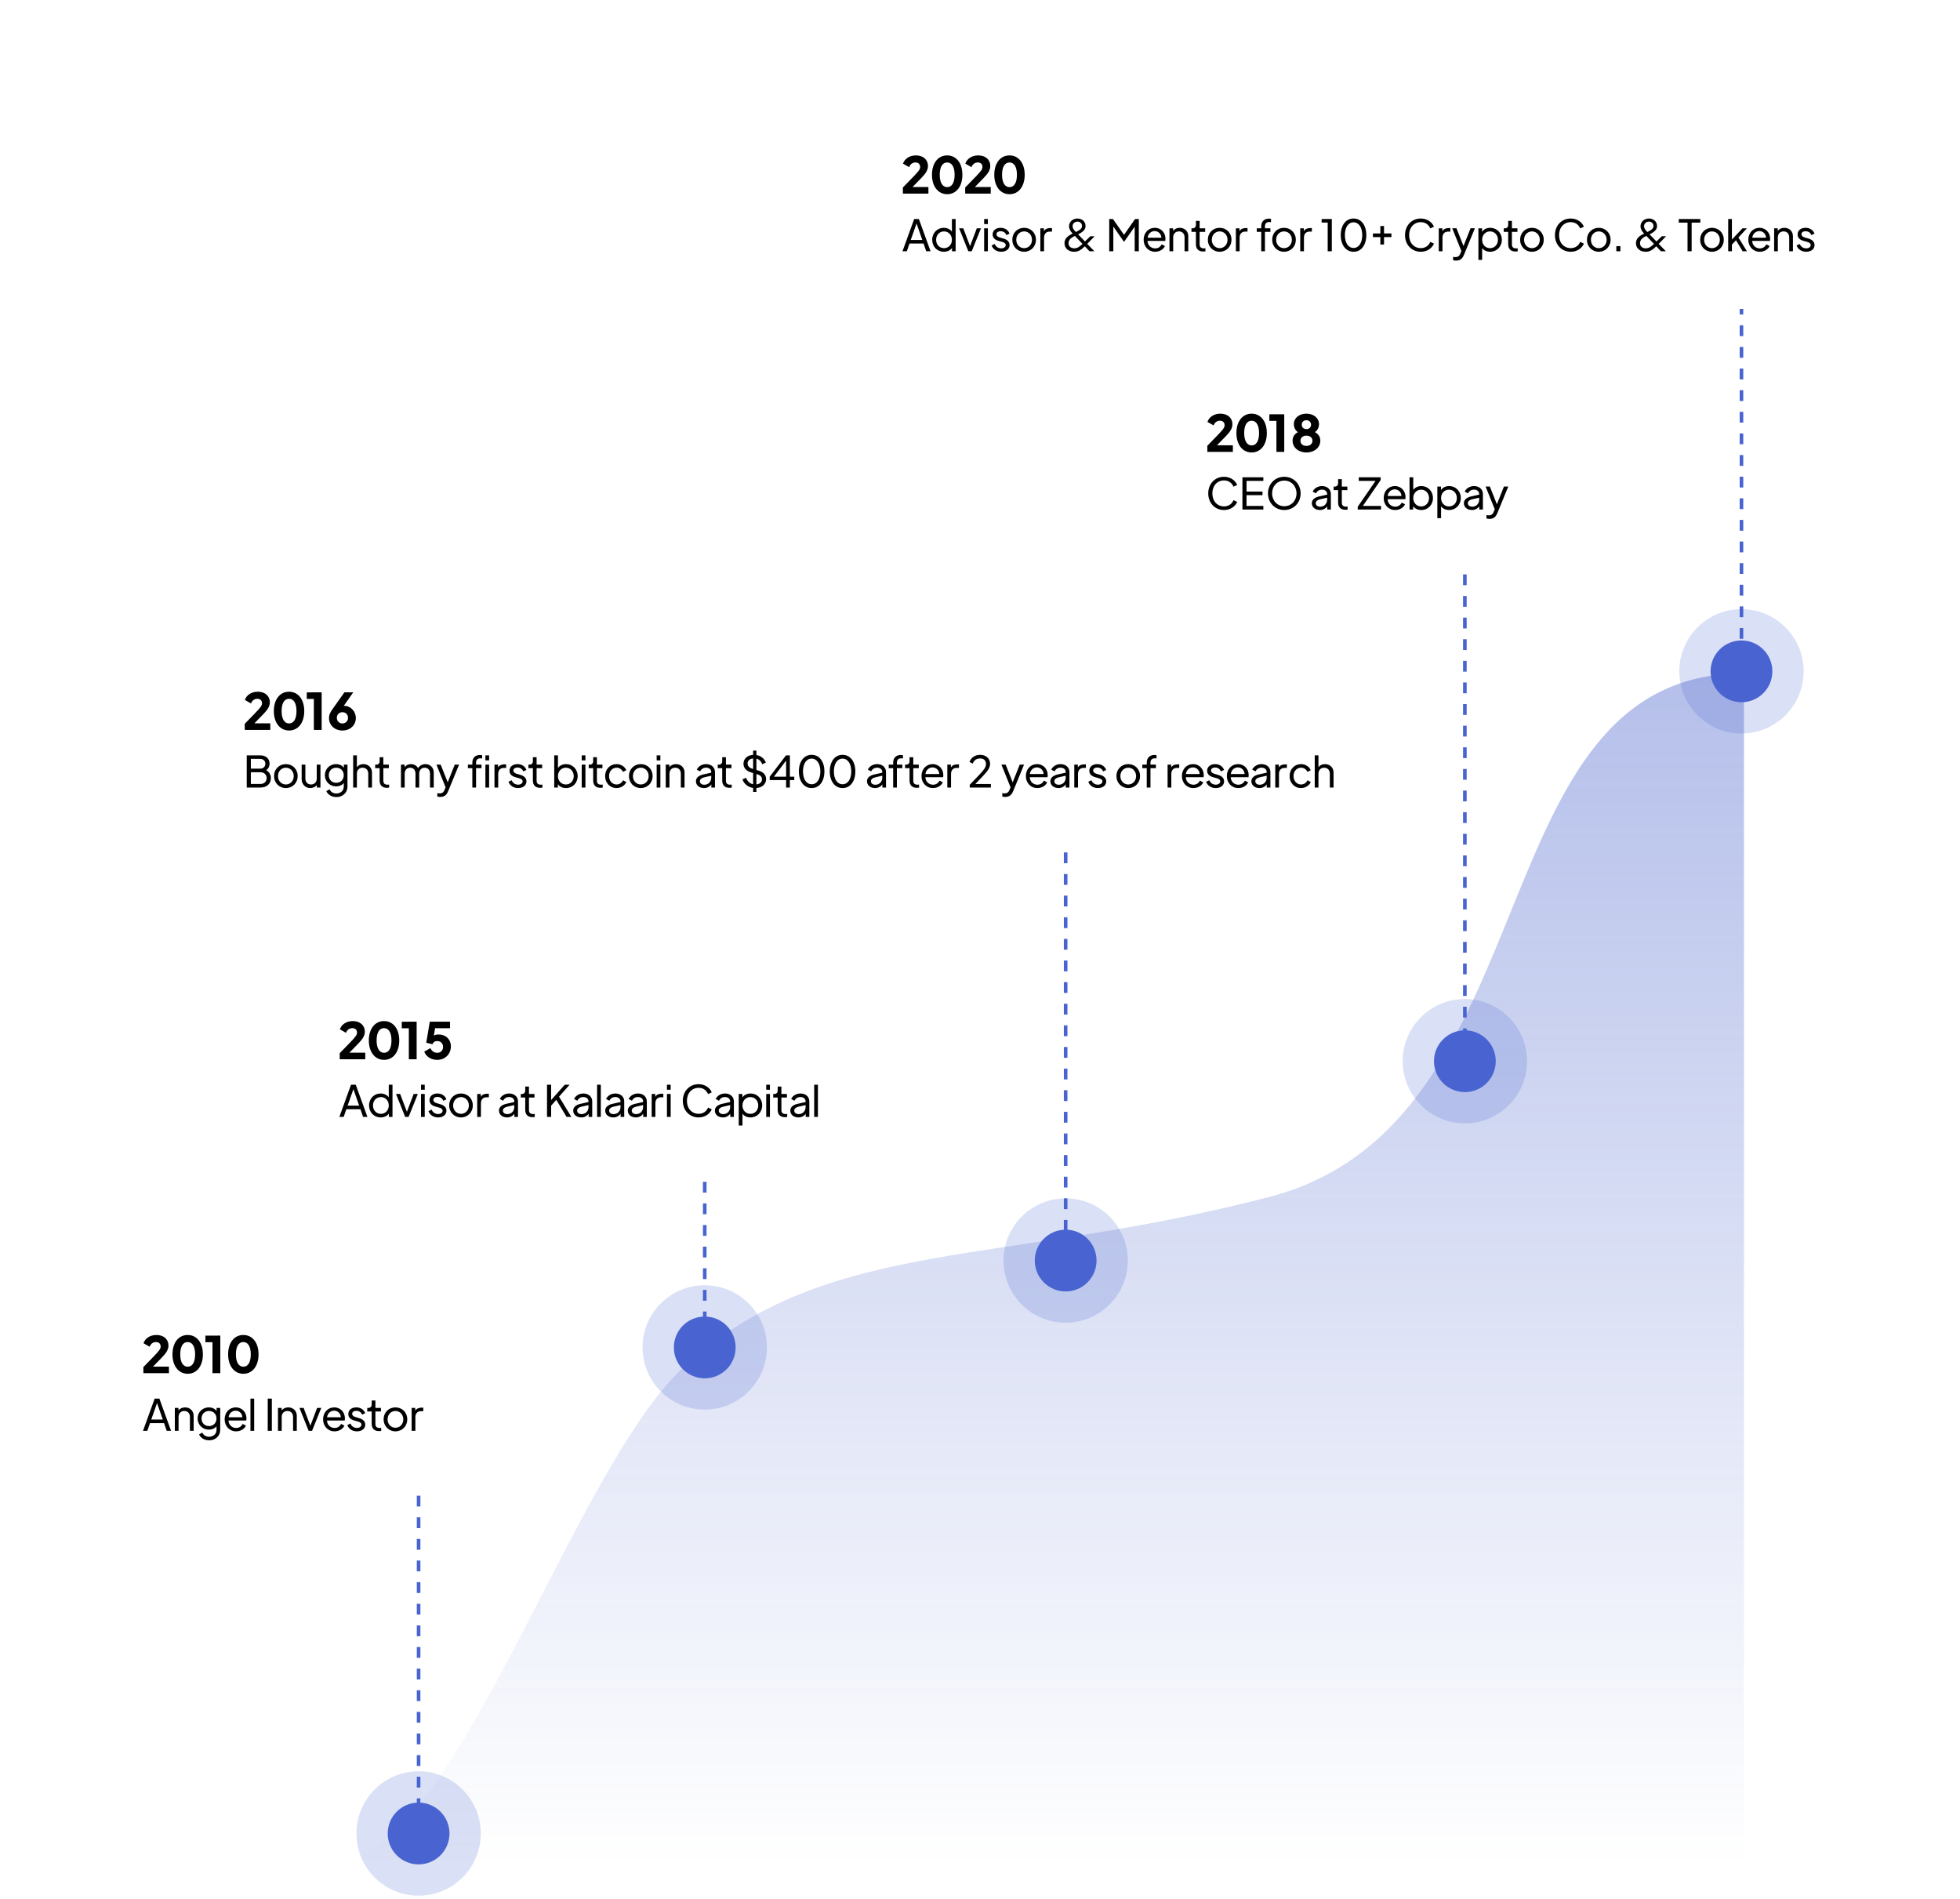 <svg width="544" height="527" viewBox="0 0 544 527" fill="none" xmlns="http://www.w3.org/2000/svg">
<path d="M484.043 517.594V186.868C409.33 186.868 431.37 311.622 352.323 332.181C277.584 351.62 230.005 343.189 190.481 378.701C158.442 407.487 125.981 517.594 91.746 517.594H484.043Z" fill="url(#paint0_linear)"/>
<path d="M483.348 78.29L483.348 182.858" stroke="#4964D1" stroke-dasharray="3 3"/>
<circle cx="483.348" cy="186.315" r="17.254" fill="#4964D1" fill-opacity="0.2"/>
<circle cx="483.348" cy="186.318" r="8.574" transform="rotate(-180 483.348 186.318)" fill="#4964D1"/>
<path d="M406.575 147.404L406.575 291.059" stroke="#4964D1" stroke-dasharray="3 3"/>
<circle cx="406.576" cy="294.516" r="17.254" fill="#4964D1" fill-opacity="0.2"/>
<circle cx="406.576" cy="294.519" r="8.574" transform="rotate(-180 406.576 294.519)" fill="#4964D1"/>
<path d="M295.772 224.569L295.772 346.383" stroke="#4964D1" stroke-dasharray="3 3"/>
<circle cx="295.773" cy="349.84" r="17.254" fill="#4964D1" fill-opacity="0.2"/>
<circle cx="295.773" cy="349.843" r="8.574" transform="rotate(-180 295.773 349.843)" fill="#4964D1"/>
<path d="M195.603 297.984L195.603 370.494" stroke="#4964D1" stroke-dasharray="3 3"/>
<circle cx="195.603" cy="373.951" r="17.254" fill="#4964D1" fill-opacity="0.2"/>
<circle cx="195.603" cy="373.954" r="8.574" transform="rotate(-180 195.603 373.954)" fill="#4964D1"/>
<path d="M116.183 403.095L116.183 508.843" stroke="#4964D1" stroke-dasharray="3 3"/>
<circle cx="116.183" cy="508.843" r="17.254" fill="#4964D1" fill-opacity="0.2"/>
<circle cx="116.183" cy="508.846" r="8.574" transform="rotate(-180 116.183 508.846)" fill="#4964D1"/>
<g filter="url(#filter0_d)">
<rect x="24.438" y="342.095" width="109" height="61" rx="5" fill="white"/>
<path d="M39.801 371.095H46.886V369.275H42.475L44.898 366.783C46.144 365.509 46.76 364.557 46.76 363.423C46.76 361.673 45.416 360.497 43.428 360.497C41.691 360.497 40.306 361.379 39.83 362.779L41.538 363.759C41.818 362.947 42.475 362.457 43.288 362.457C44.086 362.457 44.59 362.933 44.59 363.689C44.59 364.347 44.225 364.837 42.587 366.531L39.788 369.415L39.801 371.095ZM52.097 371.263C54.631 371.263 56.311 369.093 56.311 365.873C56.311 362.653 54.631 360.497 52.083 360.497C49.563 360.497 47.869 362.639 47.869 365.873C47.869 369.107 49.577 371.263 52.097 371.263ZM52.097 369.303C50.795 369.303 50.025 368.029 50.025 365.873C50.025 363.703 50.781 362.457 52.083 362.457C53.399 362.457 54.155 363.717 54.155 365.873C54.155 368.043 53.399 369.303 52.097 369.303ZM58.972 371.095H61.142V360.665L57.012 360.679V362.499H58.972V371.095ZM67.546 371.263C70.08 371.263 71.76 369.093 71.76 365.873C71.76 362.653 70.08 360.497 67.532 360.497C65.012 360.497 63.318 362.639 63.318 365.873C63.318 369.107 65.026 371.263 67.546 371.263ZM67.546 369.303C66.244 369.303 65.474 368.029 65.474 365.873C65.474 363.703 66.23 362.457 67.532 362.457C68.848 362.457 69.604 363.717 69.604 365.873C69.604 368.043 68.848 369.303 67.546 369.303Z" fill="black"/>
<path d="M44.237 378.155H42.929L39.69 387.095H40.889L41.633 384.959H45.533L46.278 387.095H47.477L44.237 378.155ZM41.981 383.963L43.59 379.391L45.185 383.963H41.981ZM51.37 380.591C50.59 380.591 49.906 380.915 49.534 381.467V380.735H48.526V387.095H49.558V383.243C49.558 382.247 50.194 381.587 51.142 381.587C52.102 381.587 52.714 382.235 52.714 383.243V387.095H53.746V382.907C53.746 381.575 52.75 380.591 51.37 380.591ZM60.114 380.735V381.611C59.67 380.975 58.89 380.591 57.954 380.591C56.226 380.591 54.846 381.899 54.846 383.675C54.846 385.427 56.238 386.771 57.966 386.771C58.854 386.771 59.622 386.435 60.09 385.847V386.831C60.09 388.043 59.142 388.739 58.026 388.739C57.042 388.739 56.418 388.199 56.166 387.587L55.254 388.079C55.662 389.039 56.706 389.735 58.05 389.735C59.814 389.735 61.122 388.511 61.122 386.831V380.735H60.114ZM58.014 385.775C56.79 385.775 55.938 384.911 55.938 383.675C55.938 382.415 56.838 381.587 58.002 381.587C59.214 381.587 60.09 382.463 60.09 383.675C60.09 384.875 59.25 385.775 58.014 385.775ZM68.406 383.639C68.406 382.019 67.254 380.591 65.442 380.591C63.666 380.591 62.346 381.983 62.346 383.903C62.346 385.823 63.702 387.239 65.526 387.239C66.834 387.239 67.866 386.531 68.262 385.655L67.362 385.175C67.026 385.823 66.438 386.303 65.538 386.303C64.422 386.303 63.474 385.487 63.426 384.227H68.358C68.394 384.023 68.406 383.819 68.406 383.639ZM63.45 383.339C63.594 382.187 64.446 381.503 65.442 381.503C66.378 381.503 67.254 382.283 67.266 383.339H63.45ZM69.515 387.095H70.547V378.155H69.515V387.095ZM74.31 387.095H75.45V378.155H74.31V387.095ZM79.999 380.591C79.219 380.591 78.535 380.915 78.163 381.467V380.735H77.155V387.095H78.187V383.243C78.187 382.247 78.823 381.587 79.771 381.587C80.731 381.587 81.343 382.235 81.343 383.243V387.095H82.375V382.907C82.375 381.575 81.379 380.591 79.999 380.591ZM88.014 380.735L86.142 385.679L84.27 380.735H83.118L85.662 387.095H86.61L89.166 380.735H88.014ZM95.734 383.639C95.734 382.019 94.582 380.591 92.77 380.591C90.994 380.591 89.674 381.983 89.674 383.903C89.674 385.823 91.03 387.239 92.854 387.239C94.162 387.239 95.194 386.531 95.59 385.655L94.69 385.175C94.354 385.823 93.766 386.303 92.866 386.303C91.75 386.303 90.802 385.487 90.754 384.227H95.686C95.722 384.023 95.734 383.819 95.734 383.639ZM90.778 383.339C90.922 382.187 91.774 381.503 92.77 381.503C93.706 381.503 94.582 382.283 94.594 383.339H90.778ZM99.063 387.239C100.431 387.239 101.379 386.483 101.379 385.379C101.379 384.527 100.803 383.903 99.735 383.591L98.655 383.267C98.103 383.099 97.743 382.811 97.743 382.379C97.743 381.875 98.199 381.539 98.883 381.539C99.639 381.539 100.239 381.935 100.503 382.619L101.367 382.199C100.995 381.203 100.059 380.591 98.883 380.591C97.563 380.591 96.675 381.335 96.675 382.439C96.675 383.303 97.227 383.915 98.295 384.215L99.339 384.503C99.927 384.671 100.311 384.923 100.311 385.379C100.311 385.907 99.807 386.291 99.063 386.291C98.271 386.291 97.587 385.871 97.263 385.067L96.387 385.499C96.795 386.579 97.815 387.239 99.063 387.239ZM105.167 387.167C105.347 387.167 105.599 387.155 105.803 387.107V386.267C105.671 386.291 105.491 386.303 105.359 386.303C104.267 386.303 104.195 385.559 104.195 385.151V381.719H105.731V380.735H104.195V378.671H103.163V379.799C103.163 380.363 102.803 380.735 102.251 380.735H101.927V381.719H103.163V385.151C103.163 386.435 103.883 387.167 105.167 387.167ZM109.755 387.239C111.591 387.239 113.031 385.835 113.031 383.903C113.031 381.971 111.603 380.591 109.755 380.591C107.907 380.591 106.479 381.971 106.479 383.903C106.479 385.835 107.919 387.239 109.755 387.239ZM109.755 386.243C108.519 386.243 107.571 385.247 107.571 383.915C107.571 382.583 108.519 381.587 109.755 381.587C110.991 381.587 111.939 382.583 111.939 383.915C111.939 385.247 110.991 386.243 109.755 386.243ZM116.969 380.663C116.201 380.663 115.589 380.939 115.253 381.527V380.735H114.257V387.095H115.289V383.303C115.289 382.247 115.901 381.647 116.813 381.647H117.485V380.663H116.969Z" fill="black"/>
</g>
<g filter="url(#filter1_d)">
<rect x="78.938" y="254.976" width="164" height="61" rx="5" fill="white"/>
<path d="M94.302 283.976H101.386V282.156H96.975L99.397 279.664C100.644 278.39 101.26 277.438 101.26 276.304C101.26 274.554 99.915 273.378 97.927 273.378C96.192 273.378 94.805 274.26 94.329 275.66L96.037 276.64C96.317 275.828 96.975 275.338 97.787 275.338C98.585 275.338 99.09 275.814 99.09 276.57C99.09 277.228 98.725 277.718 97.088 279.412L94.287 282.296L94.302 283.976ZM106.597 284.144C109.131 284.144 110.811 281.974 110.811 278.754C110.811 275.534 109.131 273.378 106.583 273.378C104.063 273.378 102.369 275.52 102.369 278.754C102.369 281.988 104.077 284.144 106.597 284.144ZM106.597 282.184C105.295 282.184 104.525 280.91 104.525 278.754C104.525 276.584 105.281 275.338 106.583 275.338C107.899 275.338 108.655 276.598 108.655 278.754C108.655 280.924 107.899 282.184 106.597 282.184ZM113.472 283.976H115.642V273.546L111.512 273.56V275.38H113.472V283.976ZM121.752 277.102C121.22 277.102 120.786 277.2 120.422 277.41L120.758 275.352L124.902 275.366V273.546H119.288L118.308 279.384L120.016 279.804C120.254 279.216 120.702 278.922 121.346 278.922C122.312 278.922 122.97 279.58 122.97 280.546C122.97 281.526 122.312 282.184 121.346 282.184C120.492 282.184 119.764 281.666 119.47 280.882L117.748 281.862C118.238 283.234 119.666 284.144 121.346 284.144C123.53 284.144 125.14 282.548 125.14 280.406C125.14 278.46 123.754 277.102 121.752 277.102Z" fill="black"/>
<path d="M98.737 291.036H97.43L94.189 299.976H95.389L96.133 297.84H100.034L100.778 299.976H101.978L98.737 291.036ZM96.481 296.844L98.09 292.272L99.686 296.844H96.481ZM107.904 291.036V294.552C107.448 293.88 106.596 293.472 105.636 293.472C103.848 293.472 102.432 294.876 102.432 296.796C102.432 298.716 103.836 300.12 105.648 300.12C106.608 300.12 107.46 299.736 107.928 299.052V299.976H108.936V291.036H107.904ZM105.708 299.124C104.448 299.124 103.524 298.14 103.524 296.796C103.524 295.464 104.448 294.468 105.708 294.468C106.968 294.468 107.904 295.464 107.904 296.796C107.904 298.14 106.968 299.124 105.708 299.124ZM114.811 293.616L112.939 298.56L111.067 293.616H109.915L112.459 299.976H113.407L115.963 293.616H114.811ZM116.852 292.44H117.884V291.036H116.852V292.44ZM116.852 299.976H117.884V293.616H116.852V299.976ZM121.594 300.12C122.962 300.12 123.91 299.364 123.91 298.26C123.91 297.408 123.334 296.784 122.266 296.472L121.186 296.148C120.634 295.98 120.274 295.692 120.274 295.26C120.274 294.756 120.73 294.42 121.414 294.42C122.17 294.42 122.77 294.816 123.034 295.5L123.898 295.08C123.526 294.084 122.59 293.472 121.414 293.472C120.094 293.472 119.206 294.216 119.206 295.32C119.206 296.184 119.758 296.796 120.826 297.096L121.87 297.384C122.458 297.552 122.842 297.804 122.842 298.26C122.842 298.788 122.338 299.172 121.594 299.172C120.802 299.172 120.118 298.752 119.794 297.948L118.918 298.38C119.326 299.46 120.346 300.12 121.594 300.12ZM127.95 300.12C129.786 300.12 131.226 298.716 131.226 296.784C131.226 294.852 129.798 293.472 127.95 293.472C126.102 293.472 124.674 294.852 124.674 296.784C124.674 298.716 126.114 300.12 127.95 300.12ZM127.95 299.124C126.714 299.124 125.766 298.128 125.766 296.796C125.766 295.464 126.714 294.468 127.95 294.468C129.186 294.468 130.134 295.464 130.134 296.796C130.134 298.128 129.186 299.124 127.95 299.124ZM135.164 293.544C134.396 293.544 133.784 293.82 133.448 294.408V293.616H132.452V299.976H133.484V296.184C133.484 295.128 134.096 294.528 135.008 294.528H135.68V293.544H135.164ZM141.299 293.472C140.123 293.472 139.091 294.144 138.731 295.008L139.655 295.488C139.931 294.864 140.531 294.456 141.299 294.456C142.139 294.456 142.739 294.936 142.739 295.668V295.848L140.531 296.34C139.247 296.628 138.491 297.276 138.491 298.212C138.491 299.328 139.403 300.12 140.759 300.12C141.575 300.12 142.331 299.724 142.763 299.088V299.976H143.771V295.668C143.771 294.372 142.751 293.472 141.299 293.472ZM140.819 299.196C140.063 299.196 139.583 298.812 139.583 298.212C139.583 297.696 140.051 297.3 140.771 297.144L142.739 296.688V297.24C142.739 298.356 141.935 299.196 140.819 299.196ZM147.784 300.048C147.964 300.048 148.216 300.036 148.42 299.988V299.148C148.288 299.172 148.108 299.184 147.976 299.184C146.884 299.184 146.812 298.44 146.812 298.032V294.6H148.348V293.616H146.812V291.552H145.78V292.68C145.78 293.244 145.42 293.616 144.868 293.616H144.544V294.6H145.78V298.032C145.78 299.316 146.5 300.048 147.784 300.048ZM155.162 294.36L158.102 291.036H156.758L152.966 295.296V291.036H151.826V299.976H152.966V296.856L154.406 295.236L157.262 299.976H158.582L155.162 294.36ZM161.9 293.472C160.724 293.472 159.692 294.144 159.332 295.008L160.256 295.488C160.532 294.864 161.132 294.456 161.9 294.456C162.74 294.456 163.34 294.936 163.34 295.668V295.848L161.132 296.34C159.848 296.628 159.092 297.276 159.092 298.212C159.092 299.328 160.004 300.12 161.36 300.12C162.176 300.12 162.932 299.724 163.364 299.088V299.976H164.372V295.668C164.372 294.372 163.352 293.472 161.9 293.472ZM161.42 299.196C160.664 299.196 160.184 298.812 160.184 298.212C160.184 297.696 160.652 297.3 161.372 297.144L163.34 296.688V297.24C163.34 298.356 162.536 299.196 161.42 299.196ZM165.722 299.976H166.754V291.036H165.722V299.976ZM170.783 293.472C169.607 293.472 168.575 294.144 168.215 295.008L169.139 295.488C169.415 294.864 170.015 294.456 170.783 294.456C171.623 294.456 172.223 294.936 172.223 295.668V295.848L170.015 296.34C168.731 296.628 167.975 297.276 167.975 298.212C167.975 299.328 168.887 300.12 170.243 300.12C171.059 300.12 171.815 299.724 172.247 299.088V299.976H173.255V295.668C173.255 294.372 172.235 293.472 170.783 293.472ZM170.303 299.196C169.547 299.196 169.067 298.812 169.067 298.212C169.067 297.696 169.535 297.3 170.255 297.144L172.223 296.688V297.24C172.223 298.356 171.419 299.196 170.303 299.196ZM177.053 293.472C175.877 293.472 174.845 294.144 174.485 295.008L175.409 295.488C175.685 294.864 176.285 294.456 177.053 294.456C177.893 294.456 178.493 294.936 178.493 295.668V295.848L176.285 296.34C175.001 296.628 174.245 297.276 174.245 298.212C174.245 299.328 175.157 300.12 176.513 300.12C177.329 300.12 178.085 299.724 178.517 299.088V299.976H179.525V295.668C179.525 294.372 178.505 293.472 177.053 293.472ZM176.573 299.196C175.817 299.196 175.337 298.812 175.337 298.212C175.337 297.696 175.805 297.3 176.525 297.144L178.493 296.688V297.24C178.493 298.356 177.689 299.196 176.573 299.196ZM183.586 293.544C182.818 293.544 182.206 293.82 181.87 294.408V293.616H180.874V299.976H181.906V296.184C181.906 295.128 182.518 294.528 183.43 294.528H184.102V293.544H183.586ZM185.114 292.44H186.146V291.036H185.114V292.44ZM185.114 299.976H186.146V293.616H185.114V299.976ZM193.91 300.12C195.746 300.12 197.09 299.028 197.546 297.864L196.526 297.372C196.106 298.416 195.17 299.112 193.91 299.112C192.002 299.112 190.658 297.636 190.658 295.512C190.658 293.388 192.002 291.9 193.91 291.9C195.17 291.9 196.106 292.608 196.526 293.652L197.546 293.16C197.09 291.996 195.746 290.892 193.91 290.892C191.366 290.892 189.518 292.836 189.518 295.512C189.518 298.176 191.378 300.12 193.91 300.12ZM201.217 293.472C200.041 293.472 199.009 294.144 198.649 295.008L199.573 295.488C199.849 294.864 200.449 294.456 201.217 294.456C202.057 294.456 202.657 294.936 202.657 295.668V295.848L200.449 296.34C199.165 296.628 198.409 297.276 198.409 298.212C198.409 299.328 199.321 300.12 200.677 300.12C201.493 300.12 202.249 299.724 202.681 299.088V299.976H203.689V295.668C203.689 294.372 202.669 293.472 201.217 293.472ZM200.737 299.196C199.981 299.196 199.501 298.812 199.501 298.212C199.501 297.696 199.969 297.3 200.689 297.144L202.657 296.688V297.24C202.657 298.356 201.853 299.196 200.737 299.196ZM208.326 293.472C207.342 293.472 206.478 293.892 206.046 294.588V293.616H205.038V302.376H206.07V299.1C206.538 299.736 207.366 300.12 208.302 300.12C210.114 300.12 211.542 298.716 211.542 296.784C211.542 294.852 210.114 293.472 208.326 293.472ZM208.266 299.124C206.994 299.124 206.07 298.14 206.07 296.796C206.07 295.452 207.006 294.468 208.266 294.468C209.514 294.468 210.45 295.452 210.45 296.796C210.45 298.14 209.526 299.124 208.266 299.124ZM212.665 292.44H213.697V291.036H212.665V292.44ZM212.665 299.976H213.697V293.616H212.665V299.976ZM217.851 300.048C218.031 300.048 218.283 300.036 218.487 299.988V299.148C218.355 299.172 218.175 299.184 218.043 299.184C216.951 299.184 216.879 298.44 216.879 298.032V294.6H218.415V293.616H216.879V291.552H215.847V292.68C215.847 293.244 215.487 293.616 214.935 293.616H214.611V294.6H215.847V298.032C215.847 299.316 216.567 300.048 217.851 300.048ZM222.158 293.472C220.982 293.472 219.95 294.144 219.59 295.008L220.514 295.488C220.79 294.864 221.39 294.456 222.158 294.456C222.998 294.456 223.598 294.936 223.598 295.668V295.848L221.39 296.34C220.106 296.628 219.35 297.276 219.35 298.212C219.35 299.328 220.262 300.12 221.618 300.12C222.434 300.12 223.19 299.724 223.622 299.088V299.976H224.63V295.668C224.63 294.372 223.61 293.472 222.158 293.472ZM221.678 299.196C220.922 299.196 220.442 298.812 220.442 298.212C220.442 297.696 220.91 297.3 221.63 297.144L223.598 296.688V297.24C223.598 298.356 222.794 299.196 221.678 299.196ZM225.979 299.976H227.012V291.036H225.979V299.976Z" fill="black"/>
</g>
<g filter="url(#filter2_d)">
<rect x="52.572" y="163.569" width="334" height="61" rx="5" fill="white"/>
<path d="M67.936 192.569H75.02V190.749H70.61L73.032 188.257C74.278 186.983 74.894 186.031 74.894 184.897C74.894 183.147 73.55 181.971 71.562 181.971C69.826 181.971 68.44 182.853 67.964 184.253L69.672 185.233C69.952 184.421 70.61 183.931 71.422 183.931C72.22 183.931 72.724 184.407 72.724 185.163C72.724 185.821 72.36 186.311 70.722 188.005L67.922 190.889L67.936 192.569ZM80.232 192.737C82.766 192.737 84.446 190.567 84.446 187.347C84.446 184.127 82.766 181.971 80.218 181.971C77.698 181.971 76.004 184.113 76.004 187.347C76.004 190.581 77.712 192.737 80.232 192.737ZM80.232 190.777C78.93 190.777 78.16 189.503 78.16 187.347C78.16 185.177 78.916 183.931 80.218 183.931C81.534 183.931 82.29 185.191 82.29 187.347C82.29 189.517 81.534 190.777 80.232 190.777ZM87.107 192.569H89.277V182.139L85.147 182.153V183.973H87.107V192.569ZM95.433 185.877H95.418L98.05 182.139H95.6L92.367 186.689C91.722 187.585 91.317 188.341 91.317 189.279C91.317 191.253 92.871 192.737 95.04 192.737C97.21 192.737 98.764 191.253 98.764 189.279C98.764 187.459 97.365 185.877 95.433 185.877ZM95.04 190.777C94.186 190.777 93.487 190.147 93.487 189.209C93.487 188.271 94.186 187.655 95.04 187.655C95.894 187.655 96.594 188.271 96.594 189.209C96.594 190.147 95.894 190.777 95.04 190.777Z" fill="black"/>
<path d="M73.896 203.757C74.496 203.337 74.82 202.701 74.82 201.945C74.82 200.541 73.8 199.629 72.216 199.629H68.484V208.569H72.216C74.028 208.569 75.18 207.573 75.18 205.953C75.18 205.029 74.748 204.225 73.896 203.757ZM69.624 200.613H72.18C73.068 200.613 73.644 201.153 73.644 201.969C73.644 202.785 73.068 203.325 72.18 203.325H69.624V200.613ZM72.264 207.573H69.624V204.321H72.264C73.308 204.321 74.004 204.969 74.004 205.953C74.004 206.925 73.308 207.573 72.264 207.573ZM79.343 208.713C81.179 208.713 82.619 207.309 82.619 205.377C82.619 203.445 81.191 202.065 79.343 202.065C77.495 202.065 76.067 203.445 76.067 205.377C76.067 207.309 77.507 208.713 79.343 208.713ZM79.343 207.717C78.107 207.717 77.159 206.721 77.159 205.389C77.159 204.057 78.107 203.061 79.343 203.061C80.579 203.061 81.527 204.057 81.527 205.389C81.527 206.721 80.579 207.717 79.343 207.717ZM87.913 202.209V206.061C87.913 207.057 87.277 207.717 86.341 207.717C85.381 207.717 84.757 207.069 84.757 206.061V202.209H83.725V206.253C83.725 207.609 84.733 208.713 86.113 208.713C86.881 208.713 87.565 208.389 87.937 207.837V208.569H88.945V202.209H87.913ZM95.432 202.209V203.085C94.988 202.449 94.208 202.065 93.272 202.065C91.544 202.065 90.164 203.373 90.164 205.149C90.164 206.901 91.556 208.245 93.284 208.245C94.172 208.245 94.94 207.909 95.408 207.321V208.305C95.408 209.517 94.46 210.213 93.344 210.213C92.36 210.213 91.736 209.673 91.484 209.061L90.572 209.553C90.98 210.513 92.024 211.209 93.368 211.209C95.132 211.209 96.44 209.985 96.44 208.305V202.209H95.432ZM93.332 207.249C92.108 207.249 91.256 206.385 91.256 205.149C91.256 203.889 92.156 203.061 93.32 203.061C94.532 203.061 95.408 203.937 95.408 205.149C95.408 206.349 94.568 207.249 93.332 207.249ZM100.868 202.065C100.1 202.065 99.44 202.377 99.056 202.905V199.629H98.024V208.569H99.056V204.717C99.056 203.721 99.692 203.061 100.64 203.061C101.6 203.061 102.212 203.721 102.212 204.717V208.569H103.244V204.393C103.244 203.049 102.248 202.065 100.868 202.065ZM107.368 208.641C107.548 208.641 107.8 208.629 108.004 208.581V207.741C107.872 207.765 107.692 207.777 107.56 207.777C106.468 207.777 106.396 207.033 106.396 206.625V203.193H107.932V202.209H106.396V200.145H105.364V201.273C105.364 201.837 105.004 202.209 104.452 202.209H104.128V203.193H105.364V206.625C105.364 207.909 106.084 208.641 107.368 208.641ZM118.094 202.065C117.206 202.065 116.462 202.473 116.054 203.193C115.67 202.497 114.938 202.065 114.062 202.065C113.306 202.065 112.658 202.389 112.298 202.941V202.209H111.29V208.569H112.322V204.717C112.322 203.709 112.922 203.061 113.822 203.061C114.734 203.061 115.322 203.697 115.322 204.717V208.569H116.354V204.717C116.354 203.709 116.954 203.061 117.854 203.061C118.766 203.061 119.354 203.697 119.354 204.717V208.569H120.386V204.381C120.386 203.037 119.414 202.065 118.094 202.065ZM126.219 202.197L124.263 207.117L122.307 202.197H121.131L123.675 208.509L123.399 209.169C123.207 209.613 122.967 210.189 122.031 210.189C121.779 210.189 121.491 210.153 121.371 210.117V211.041C121.611 211.137 121.923 211.173 122.211 211.173C123.699 211.173 124.155 210.165 124.479 209.361L127.419 202.197H126.219ZM131.098 208.569H132.13V203.193H133.642V202.209H132.13V201.633C132.13 200.853 132.61 200.457 133.306 200.457C133.414 200.457 133.678 200.469 133.81 200.493V199.581C133.666 199.545 133.378 199.521 133.186 199.521C132.034 199.521 131.098 200.265 131.098 201.633V202.209H129.862V203.193H131.098V208.569ZM134.722 201.033H135.754V199.629H134.722V201.033ZM134.722 208.569H135.754V202.209H134.722V208.569ZM139.959 202.137C139.191 202.137 138.579 202.413 138.243 203.001V202.209H137.247V208.569H138.279V204.777C138.279 203.721 138.891 203.121 139.803 203.121H140.475V202.137H139.959ZM143.803 208.713C145.171 208.713 146.119 207.957 146.119 206.853C146.119 206.001 145.543 205.377 144.475 205.065L143.395 204.741C142.843 204.573 142.483 204.285 142.483 203.853C142.483 203.349 142.939 203.013 143.623 203.013C144.379 203.013 144.979 203.409 145.243 204.093L146.107 203.673C145.735 202.677 144.799 202.065 143.623 202.065C142.303 202.065 141.415 202.809 141.415 203.913C141.415 204.777 141.967 205.389 143.035 205.689L144.079 205.977C144.667 206.145 145.051 206.397 145.051 206.853C145.051 207.381 144.547 207.765 143.803 207.765C143.011 207.765 142.327 207.345 142.003 206.541L141.127 206.973C141.535 208.053 142.555 208.713 143.803 208.713ZM149.907 208.641C150.087 208.641 150.339 208.629 150.543 208.581V207.741C150.411 207.765 150.231 207.777 150.099 207.777C149.007 207.777 148.935 207.033 148.935 206.625V203.193H150.471V202.209H148.935V200.145H147.903V201.273C147.903 201.837 147.543 202.209 146.991 202.209H146.667V203.193H147.903V206.625C147.903 207.909 148.623 208.641 149.907 208.641ZM157.129 202.065C156.157 202.065 155.305 202.473 154.861 203.145V199.629H153.829V208.569H154.837V207.645C155.305 208.329 156.169 208.713 157.117 208.713C158.917 208.713 160.333 207.309 160.333 205.389C160.333 203.469 158.917 202.065 157.129 202.065ZM157.057 207.717C155.797 207.717 154.861 206.733 154.861 205.389C154.861 204.057 155.797 203.061 157.057 203.061C158.305 203.061 159.241 204.057 159.241 205.389C159.241 206.733 158.305 207.717 157.057 207.717ZM161.456 201.033H162.488V199.629H161.456V201.033ZM161.456 208.569H162.488V202.209H161.456V208.569ZM166.642 208.641C166.822 208.641 167.074 208.629 167.278 208.581V207.741C167.146 207.765 166.966 207.777 166.834 207.777C165.742 207.777 165.67 207.033 165.67 206.625V203.193H167.206V202.209H165.67V200.145H164.638V201.273C164.638 201.837 164.278 202.209 163.726 202.209H163.402V203.193H164.638V206.625C164.638 207.909 165.358 208.641 166.642 208.641ZM171.133 208.713C172.369 208.713 173.437 207.969 173.833 207.033L172.909 206.553C172.597 207.249 171.961 207.717 171.133 207.717C169.933 207.717 169.045 206.709 169.045 205.389C169.045 204.045 169.933 203.061 171.133 203.061C171.961 203.061 172.597 203.529 172.909 204.225L173.833 203.745C173.437 202.797 172.381 202.065 171.133 202.065C169.309 202.065 167.953 203.469 167.953 205.377C167.953 207.285 169.309 208.713 171.133 208.713ZM177.851 208.713C179.687 208.713 181.127 207.309 181.127 205.377C181.127 203.445 179.699 202.065 177.851 202.065C176.003 202.065 174.575 203.445 174.575 205.377C174.575 207.309 176.015 208.713 177.851 208.713ZM177.851 207.717C176.615 207.717 175.667 206.721 175.667 205.389C175.667 204.057 176.615 203.061 177.851 203.061C179.087 203.061 180.035 204.057 180.035 205.389C180.035 206.721 179.087 207.717 177.851 207.717ZM182.257 201.033H183.289V199.629H182.257V201.033ZM182.257 208.569H183.289V202.209H182.257V208.569ZM187.622 202.065C186.842 202.065 186.158 202.389 185.786 202.941V202.209H184.778V208.569H185.81V204.717C185.81 203.721 186.446 203.061 187.394 203.061C188.354 203.061 188.966 203.709 188.966 204.717V208.569H189.998V204.381C189.998 203.049 189.002 202.065 187.622 202.065ZM195.969 202.065C194.793 202.065 193.761 202.737 193.401 203.601L194.325 204.081C194.601 203.457 195.201 203.049 195.969 203.049C196.809 203.049 197.409 203.529 197.409 204.261V204.441L195.201 204.933C193.917 205.221 193.161 205.869 193.161 206.805C193.161 207.921 194.073 208.713 195.429 208.713C196.245 208.713 197.001 208.317 197.433 207.681V208.569H198.441V204.261C198.441 202.965 197.421 202.065 195.969 202.065ZM195.489 207.789C194.733 207.789 194.253 207.405 194.253 206.805C194.253 206.289 194.721 205.893 195.441 205.737L197.409 205.281V205.833C197.409 206.949 196.605 207.789 195.489 207.789ZM202.454 208.641C202.634 208.641 202.886 208.629 203.09 208.581V207.741C202.958 207.765 202.778 207.777 202.646 207.777C201.554 207.777 201.482 207.033 201.482 206.625V203.193H203.018V202.209H201.482V200.145H200.45V201.273C200.45 201.837 200.09 202.209 199.538 202.209H199.214V203.193H200.45V206.625C200.45 207.909 201.17 208.641 202.454 208.641ZM212.628 206.229C212.628 205.029 211.896 204.273 210.432 203.829L209.94 203.685V200.553C210.696 200.745 211.272 201.285 211.56 202.113L212.556 201.645C212.208 200.625 211.248 199.761 209.94 199.545V198.309H209.028V199.497C207.444 199.581 206.352 200.577 206.352 201.957C206.352 203.061 207.072 203.961 208.5 204.381L209.028 204.537V207.657C208.128 207.477 207.432 206.853 207.084 205.845L206.076 206.289C206.46 207.489 207.564 208.461 209.028 208.677V209.769H209.94V208.701C211.548 208.581 212.628 207.609 212.628 206.229ZM208.836 203.349C207.96 203.097 207.492 202.569 207.492 201.885C207.492 201.117 208.092 200.577 209.028 200.493V203.409L208.836 203.349ZM209.94 207.705V204.813L210.168 204.885C211.056 205.149 211.488 205.557 211.488 206.313C211.488 207.057 210.888 207.597 209.94 207.705ZM220.45 205.557H219.226V199.629H218.158L213.634 205.557V206.493H218.182V208.569H219.226V206.493H220.45V205.557ZM214.798 205.557L218.182 201.081V205.557H214.798ZM225.278 208.713C227.402 208.713 228.818 206.865 228.818 204.093C228.818 201.333 227.402 199.485 225.266 199.485C223.154 199.485 221.726 201.333 221.726 204.093C221.726 206.853 223.166 208.713 225.278 208.713ZM225.278 207.657C223.826 207.657 222.866 206.241 222.866 204.093C222.866 201.945 223.814 200.541 225.266 200.541C226.73 200.541 227.69 201.945 227.69 204.093C227.69 206.253 226.73 207.657 225.278 207.657ZM233.857 208.713C235.981 208.713 237.397 206.865 237.397 204.093C237.397 201.333 235.981 199.485 233.845 199.485C231.733 199.485 230.305 201.333 230.305 204.093C230.305 206.853 231.745 208.713 233.857 208.713ZM233.857 207.657C232.405 207.657 231.445 206.241 231.445 204.093C231.445 201.945 232.393 200.541 233.845 200.541C235.309 200.541 236.269 201.945 236.269 204.093C236.269 206.253 235.309 207.657 233.857 207.657ZM243.441 202.065C242.265 202.065 241.233 202.737 240.873 203.601L241.797 204.081C242.073 203.457 242.673 203.049 243.441 203.049C244.281 203.049 244.881 203.529 244.881 204.261V204.441L242.673 204.933C241.389 205.221 240.633 205.869 240.633 206.805C240.633 207.921 241.545 208.713 242.901 208.713C243.717 208.713 244.473 208.317 244.905 207.681V208.569H245.913V204.261C245.913 202.965 244.893 202.065 243.441 202.065ZM242.961 207.789C242.205 207.789 241.725 207.405 241.725 206.805C241.725 206.289 242.193 205.893 242.913 205.737L244.881 205.281V205.833C244.881 206.949 244.077 207.789 242.961 207.789ZM247.899 208.569H248.931V203.193H250.443V202.209H248.931V201.633C248.931 200.853 249.411 200.457 250.107 200.457C250.215 200.457 250.479 200.469 250.611 200.493V199.581C250.467 199.545 250.179 199.521 249.987 199.521C248.835 199.521 247.899 200.265 247.899 201.633V202.209H246.663V203.193H247.899V208.569ZM254.45 208.641C254.63 208.641 254.882 208.629 255.086 208.581V207.741C254.954 207.765 254.774 207.777 254.642 207.777C253.55 207.777 253.478 207.033 253.478 206.625V203.193H255.014V202.209H253.478V200.145H252.446V201.273C252.446 201.837 252.086 202.209 251.534 202.209H251.21V203.193H252.446V206.625C252.446 207.909 253.166 208.641 254.45 208.641ZM261.822 205.113C261.822 203.493 260.67 202.065 258.858 202.065C257.082 202.065 255.762 203.457 255.762 205.377C255.762 207.297 257.118 208.713 258.942 208.713C260.25 208.713 261.282 208.005 261.678 207.129L260.778 206.649C260.442 207.297 259.854 207.777 258.954 207.777C257.838 207.777 256.89 206.961 256.842 205.701H261.774C261.81 205.497 261.822 205.293 261.822 205.113ZM256.866 204.813C257.01 203.661 257.862 202.977 258.858 202.977C259.794 202.977 260.67 203.757 260.682 204.813H256.866ZM265.643 202.137C264.875 202.137 264.263 202.413 263.927 203.001V202.209H262.931V208.569H263.963V204.777C263.963 203.721 264.575 203.121 265.487 203.121H266.159V202.137H265.643ZM269.161 208.569H275.017V207.585H270.709L272.917 205.257C274.213 203.901 274.801 202.989 274.801 201.993C274.801 200.517 273.661 199.485 272.065 199.485C270.637 199.485 269.497 200.253 269.089 201.465L269.989 201.921C270.313 200.997 271.033 200.493 272.041 200.493C273.061 200.493 273.661 201.057 273.661 202.041C273.661 202.953 273.097 203.661 271.633 205.209L269.149 207.801L269.161 208.569ZM283.028 202.197L281.072 207.117L279.116 202.197H277.94L280.484 208.509L280.208 209.169C280.016 209.613 279.776 210.189 278.84 210.189C278.588 210.189 278.3 210.153 278.18 210.117V211.041C278.42 211.137 278.732 211.173 279.02 211.173C280.508 211.173 280.964 210.165 281.288 209.361L284.228 202.197H283.028ZM290.791 205.113C290.791 203.493 289.639 202.065 287.827 202.065C286.051 202.065 284.731 203.457 284.731 205.377C284.731 207.297 286.087 208.713 287.911 208.713C289.219 208.713 290.251 208.005 290.647 207.129L289.747 206.649C289.411 207.297 288.823 207.777 287.923 207.777C286.807 207.777 285.859 206.961 285.811 205.701H290.743C290.779 205.497 290.791 205.293 290.791 205.113ZM285.835 204.813C285.979 203.661 286.831 202.977 287.827 202.977C288.763 202.977 289.639 203.757 289.651 204.813H285.835ZM294.347 202.065C293.171 202.065 292.139 202.737 291.779 203.601L292.703 204.081C292.979 203.457 293.579 203.049 294.347 203.049C295.187 203.049 295.787 203.529 295.787 204.261V204.441L293.579 204.933C292.295 205.221 291.539 205.869 291.539 206.805C291.539 207.921 292.451 208.713 293.807 208.713C294.623 208.713 295.379 208.317 295.811 207.681V208.569H296.819V204.261C296.819 202.965 295.799 202.065 294.347 202.065ZM293.867 207.789C293.111 207.789 292.631 207.405 292.631 206.805C292.631 206.289 293.099 205.893 293.819 205.737L295.787 205.281V205.833C295.787 206.949 294.983 207.789 293.867 207.789ZM300.881 202.137C300.113 202.137 299.501 202.413 299.165 203.001V202.209H298.169V208.569H299.201V204.777C299.201 203.721 299.813 203.121 300.725 203.121H301.397V202.137H300.881ZM304.725 208.713C306.093 208.713 307.041 207.957 307.041 206.853C307.041 206.001 306.465 205.377 305.397 205.065L304.317 204.741C303.765 204.573 303.405 204.285 303.405 203.853C303.405 203.349 303.861 203.013 304.545 203.013C305.301 203.013 305.901 203.409 306.165 204.093L307.029 203.673C306.657 202.677 305.721 202.065 304.545 202.065C303.225 202.065 302.337 202.809 302.337 203.913C302.337 204.777 302.889 205.389 303.957 205.689L305.001 205.977C305.589 206.145 305.973 206.397 305.973 206.853C305.973 207.381 305.469 207.765 304.725 207.765C303.933 207.765 303.249 207.345 302.925 206.541L302.049 206.973C302.457 208.053 303.477 208.713 304.725 208.713ZM313.144 208.713C314.98 208.713 316.42 207.309 316.42 205.377C316.42 203.445 314.992 202.065 313.144 202.065C311.296 202.065 309.868 203.445 309.868 205.377C309.868 207.309 311.308 208.713 313.144 208.713ZM313.144 207.717C311.908 207.717 310.96 206.721 310.96 205.389C310.96 204.057 311.908 203.061 313.144 203.061C314.38 203.061 315.328 204.057 315.328 205.389C315.328 206.721 314.38 207.717 313.144 207.717ZM318.282 208.569H319.314V203.193H320.826V202.209H319.314V201.633C319.314 200.853 319.794 200.457 320.49 200.457C320.598 200.457 320.862 200.469 320.994 200.493V199.581C320.85 199.545 320.562 199.521 320.37 199.521C319.218 199.521 318.282 200.265 318.282 201.633V202.209H317.046V203.193H318.282V208.569ZM326.779 202.137C326.011 202.137 325.399 202.413 325.063 203.001V202.209H324.067V208.569H325.099V204.777C325.099 203.721 325.711 203.121 326.623 203.121H327.295V202.137H326.779ZM334.103 205.113C334.103 203.493 332.951 202.065 331.139 202.065C329.363 202.065 328.043 203.457 328.043 205.377C328.043 207.297 329.399 208.713 331.223 208.713C332.531 208.713 333.563 208.005 333.959 207.129L333.059 206.649C332.723 207.297 332.135 207.777 331.235 207.777C330.119 207.777 329.171 206.961 329.123 205.701H334.055C334.091 205.497 334.103 205.293 334.103 205.113ZM329.147 204.813C329.291 203.661 330.143 202.977 331.139 202.977C332.075 202.977 332.951 203.757 332.963 204.813H329.147ZM337.432 208.713C338.8 208.713 339.748 207.957 339.748 206.853C339.748 206.001 339.172 205.377 338.104 205.065L337.024 204.741C336.472 204.573 336.112 204.285 336.112 203.853C336.112 203.349 336.568 203.013 337.252 203.013C338.008 203.013 338.608 203.409 338.872 204.093L339.736 203.673C339.364 202.677 338.428 202.065 337.252 202.065C335.932 202.065 335.044 202.809 335.044 203.913C335.044 204.777 335.596 205.389 336.664 205.689L337.708 205.977C338.296 206.145 338.68 206.397 338.68 206.853C338.68 207.381 338.176 207.765 337.432 207.765C336.64 207.765 335.956 207.345 335.632 206.541L334.756 206.973C335.164 208.053 336.184 208.713 337.432 208.713ZM346.572 205.113C346.572 203.493 345.42 202.065 343.608 202.065C341.832 202.065 340.512 203.457 340.512 205.377C340.512 207.297 341.868 208.713 343.692 208.713C345 208.713 346.032 208.005 346.428 207.129L345.528 206.649C345.192 207.297 344.604 207.777 343.704 207.777C342.588 207.777 341.64 206.961 341.592 205.701H346.524C346.56 205.497 346.572 205.293 346.572 205.113ZM341.616 204.813C341.76 203.661 342.612 202.977 343.608 202.977C344.544 202.977 345.42 203.757 345.432 204.813H341.616ZM350.129 202.065C348.953 202.065 347.921 202.737 347.561 203.601L348.485 204.081C348.761 203.457 349.361 203.049 350.129 203.049C350.969 203.049 351.569 203.529 351.569 204.261V204.441L349.361 204.933C348.077 205.221 347.321 205.869 347.321 206.805C347.321 207.921 348.233 208.713 349.589 208.713C350.405 208.713 351.161 208.317 351.593 207.681V208.569H352.601V204.261C352.601 202.965 351.581 202.065 350.129 202.065ZM349.649 207.789C348.893 207.789 348.413 207.405 348.413 206.805C348.413 206.289 348.881 205.893 349.601 205.737L351.569 205.281V205.833C351.569 206.949 350.765 207.789 349.649 207.789ZM356.662 202.137C355.894 202.137 355.282 202.413 354.946 203.001V202.209H353.95V208.569H354.982V204.777C354.982 203.721 355.594 203.121 356.506 203.121H357.178V202.137H356.662ZM361.106 208.713C362.342 208.713 363.41 207.969 363.806 207.033L362.882 206.553C362.57 207.249 361.934 207.717 361.106 207.717C359.906 207.717 359.018 206.709 359.018 205.389C359.018 204.045 359.906 203.061 361.106 203.061C361.934 203.061 362.57 203.529 362.882 204.225L363.806 203.745C363.41 202.797 362.354 202.065 361.106 202.065C359.282 202.065 357.926 203.469 357.926 205.377C357.926 207.285 359.282 208.713 361.106 208.713ZM367.751 202.065C366.983 202.065 366.323 202.377 365.939 202.905V199.629H364.907V208.569H365.939V204.717C365.939 203.721 366.575 203.061 367.523 203.061C368.483 203.061 369.095 203.721 369.095 204.717V208.569H370.127V204.393C370.127 203.049 369.131 202.065 367.751 202.065Z" fill="black"/>
</g>
<g filter="url(#filter3_d)">
<rect x="319.737" y="86.404" width="115" height="61" rx="5" fill="white"/>
<path d="M335.101 115.404H342.185V113.584H337.775L340.197 111.092C341.443 109.818 342.059 108.866 342.059 107.732C342.059 105.982 340.715 104.806 338.727 104.806C336.991 104.806 335.605 105.688 335.129 107.088L336.837 108.068C337.117 107.256 337.775 106.766 338.587 106.766C339.385 106.766 339.889 107.242 339.889 107.998C339.889 108.656 339.525 109.146 337.887 110.84L335.087 113.724L335.101 115.404ZM347.397 115.572C349.931 115.572 351.611 113.402 351.611 110.182C351.611 106.962 349.931 104.806 347.383 104.806C344.863 104.806 343.169 106.948 343.169 110.182C343.169 113.416 344.877 115.572 347.397 115.572ZM347.397 113.612C346.095 113.612 345.325 112.338 345.325 110.182C345.325 108.012 346.081 106.766 347.383 106.766C348.699 106.766 349.455 108.026 349.455 110.182C349.455 112.352 348.699 113.612 347.397 113.612ZM354.272 115.404H356.442V104.974L352.312 104.988V106.808H354.272V115.404ZM364.96 109.93C365.66 109.468 366.094 108.614 366.094 107.704C366.094 106.024 364.61 104.806 362.594 104.806C360.564 104.806 359.108 106.024 359.108 107.704C359.108 108.628 359.542 109.482 360.242 109.93C359.262 110.434 358.758 111.26 358.758 112.31C358.758 114.186 360.396 115.572 362.594 115.572C364.806 115.572 366.458 114.186 366.458 112.31C366.458 111.274 365.94 110.462 364.96 109.93ZM362.594 106.626C363.364 106.626 363.882 107.13 363.882 107.872C363.882 108.6 363.364 109.09 362.594 109.09C361.824 109.09 361.306 108.6 361.306 107.872C361.306 107.13 361.824 106.626 362.594 106.626ZM362.594 113.752C361.6 113.752 360.942 113.178 360.942 112.324C360.942 111.47 361.6 110.91 362.594 110.91C363.602 110.91 364.274 111.47 364.274 112.324C364.274 113.178 363.602 113.752 362.594 113.752Z" fill="black"/>
<path d="M339.741 131.548C341.577 131.548 342.921 130.456 343.377 129.292L342.357 128.8C341.937 129.844 341.001 130.54 339.741 130.54C337.833 130.54 336.489 129.064 336.489 126.94C336.489 124.816 337.833 123.328 339.741 123.328C341.001 123.328 341.937 124.036 342.357 125.08L343.377 124.588C342.921 123.424 341.577 122.32 339.741 122.32C337.197 122.32 335.349 124.264 335.349 126.94C335.349 129.604 337.209 131.548 339.741 131.548ZM344.837 131.404H350.645V130.408H345.977V127.42H350.405V126.424H345.977V123.46H350.645V122.464H344.837V131.404ZM356.455 131.548C358.987 131.548 360.991 129.604 360.991 126.928C360.991 124.264 358.987 122.32 356.455 122.32C353.935 122.32 351.931 124.252 351.931 126.928C351.931 129.616 353.935 131.548 356.455 131.548ZM356.455 130.492C354.487 130.492 353.071 128.92 353.071 126.928C353.071 124.96 354.475 123.376 356.455 123.376C358.447 123.376 359.851 124.96 359.851 126.928C359.851 128.92 358.435 130.492 356.455 130.492ZM366.911 124.9C365.735 124.9 364.703 125.572 364.343 126.436L365.267 126.916C365.543 126.292 366.143 125.884 366.911 125.884C367.751 125.884 368.351 126.364 368.351 127.096V127.276L366.143 127.768C364.859 128.056 364.103 128.704 364.103 129.64C364.103 130.756 365.015 131.548 366.371 131.548C367.187 131.548 367.943 131.152 368.375 130.516V131.404H369.383V127.096C369.383 125.8 368.363 124.9 366.911 124.9ZM366.431 130.624C365.675 130.624 365.195 130.24 365.195 129.64C365.195 129.124 365.663 128.728 366.383 128.572L368.351 128.116V128.668C368.351 129.784 367.547 130.624 366.431 130.624ZM373.396 131.476C373.576 131.476 373.828 131.464 374.032 131.416V130.576C373.9 130.6 373.72 130.612 373.588 130.612C372.496 130.612 372.424 129.868 372.424 129.46V126.028H373.96V125.044H372.424V122.98H371.392V124.108C371.392 124.672 371.032 125.044 370.48 125.044H370.156V126.028H371.392V129.46C371.392 130.744 372.112 131.476 373.396 131.476ZM378.266 130.408L383.198 123.232V122.464H377.126V123.46H381.782L376.838 130.636V131.404H383.306V130.408H378.266ZM390.108 127.948C390.108 126.328 388.956 124.9 387.144 124.9C385.368 124.9 384.048 126.292 384.048 128.212C384.048 130.132 385.404 131.548 387.228 131.548C388.536 131.548 389.568 130.84 389.964 129.964L389.064 129.484C388.728 130.132 388.14 130.612 387.24 130.612C386.124 130.612 385.176 129.796 385.128 128.536H390.06C390.096 128.332 390.108 128.128 390.108 127.948ZM385.152 127.648C385.296 126.496 386.148 125.812 387.144 125.812C388.08 125.812 388.956 126.592 388.968 127.648H385.152ZM394.517 124.9C393.545 124.9 392.693 125.308 392.249 125.98V122.464H391.217V131.404H392.225V130.48C392.693 131.164 393.557 131.548 394.505 131.548C396.305 131.548 397.721 130.144 397.721 128.224C397.721 126.304 396.305 124.9 394.517 124.9ZM394.445 130.552C393.185 130.552 392.249 129.568 392.249 128.224C392.249 126.892 393.185 125.896 394.445 125.896C395.693 125.896 396.629 126.892 396.629 128.224C396.629 129.568 395.693 130.552 394.445 130.552ZM402.227 124.9C401.243 124.9 400.379 125.32 399.947 126.016V125.044H398.939V133.804H399.971V130.528C400.439 131.164 401.267 131.548 402.203 131.548C404.015 131.548 405.443 130.144 405.443 128.212C405.443 126.28 404.015 124.9 402.227 124.9ZM402.167 130.552C400.895 130.552 399.971 129.568 399.971 128.224C399.971 126.88 400.907 125.896 402.167 125.896C403.415 125.896 404.351 126.88 404.351 128.224C404.351 129.568 403.427 130.552 402.167 130.552ZM409.11 124.9C407.934 124.9 406.902 125.572 406.542 126.436L407.466 126.916C407.742 126.292 408.342 125.884 409.11 125.884C409.95 125.884 410.55 126.364 410.55 127.096V127.276L408.342 127.768C407.058 128.056 406.302 128.704 406.302 129.64C406.302 130.756 407.214 131.548 408.57 131.548C409.386 131.548 410.142 131.152 410.574 130.516V131.404H411.582V127.096C411.582 125.8 410.562 124.9 409.11 124.9ZM408.63 130.624C407.874 130.624 407.394 130.24 407.394 129.64C407.394 129.124 407.862 128.728 408.582 128.572L410.55 128.116V128.668C410.55 129.784 409.746 130.624 408.63 130.624ZM417.42 125.032L415.464 129.952L413.508 125.032H412.332L414.876 131.344L414.6 132.004C414.408 132.448 414.168 133.024 413.232 133.024C412.98 133.024 412.692 132.988 412.572 132.952V133.876C412.812 133.972 413.124 134.008 413.412 134.008C414.9 134.008 415.356 133 415.68 132.196L418.62 125.032H417.42Z" fill="black"/>
</g>
<g filter="url(#filter4_d)">
<rect x="235.237" y="14.728" width="284" height="61" rx="5" fill="white"/>
<path d="M250.601 43.728H257.685V41.908H253.275L255.697 39.416C256.943 38.142 257.559 37.19 257.559 36.056C257.559 34.306 256.215 33.13 254.227 33.13C252.491 33.13 251.105 34.012 250.629 35.412L252.337 36.392C252.617 35.58 253.275 35.09 254.087 35.09C254.885 35.09 255.389 35.566 255.389 36.322C255.389 36.98 255.025 37.47 253.387 39.164L250.587 42.048L250.601 43.728ZM262.897 43.896C265.431 43.896 267.111 41.726 267.111 38.506C267.111 35.286 265.431 33.13 262.883 33.13C260.363 33.13 258.669 35.272 258.669 38.506C258.669 41.74 260.377 43.896 262.897 43.896ZM262.897 41.936C261.595 41.936 260.825 40.662 260.825 38.506C260.825 36.336 261.581 35.09 262.883 35.09C264.199 35.09 264.955 36.35 264.955 38.506C264.955 40.676 264.199 41.936 262.897 41.936ZM267.896 43.728H274.98V41.908H270.57L272.992 39.416C274.238 38.142 274.854 37.19 274.854 36.056C274.854 34.306 273.51 33.13 271.522 33.13C269.786 33.13 268.4 34.012 267.924 35.412L269.632 36.392C269.912 35.58 270.57 35.09 271.382 35.09C272.18 35.09 272.684 35.566 272.684 36.322C272.684 36.98 272.32 37.47 270.682 39.164L267.882 42.048L267.896 43.728ZM280.192 43.896C282.726 43.896 284.406 41.726 284.406 38.506C284.406 35.286 282.726 33.13 280.178 33.13C277.658 33.13 275.964 35.272 275.964 38.506C275.964 41.74 277.672 43.896 280.192 43.896ZM280.192 41.936C278.89 41.936 278.12 40.662 278.12 38.506C278.12 36.336 278.876 35.09 280.178 35.09C281.494 35.09 282.25 36.35 282.25 38.506C282.25 40.676 281.494 41.936 280.192 41.936Z" fill="black"/>
<path d="M255.037 50.788H253.729L250.489 59.728H251.689L252.433 57.592H256.333L257.077 59.728H258.277L255.037 50.788ZM252.781 56.596L254.389 52.024L255.985 56.596H252.781ZM264.204 50.788V54.304C263.748 53.632 262.896 53.224 261.936 53.224C260.148 53.224 258.732 54.628 258.732 56.548C258.732 58.468 260.136 59.872 261.948 59.872C262.908 59.872 263.76 59.488 264.228 58.804V59.728H265.236V50.788H264.204ZM262.008 58.876C260.748 58.876 259.824 57.892 259.824 56.548C259.824 55.216 260.748 54.22 262.008 54.22C263.268 54.22 264.204 55.216 264.204 56.548C264.204 57.892 263.268 58.876 262.008 58.876ZM271.11 53.368L269.238 58.312L267.366 53.368H266.214L268.758 59.728H269.706L272.262 53.368H271.11ZM273.152 52.192H274.184V50.788H273.152V52.192ZM273.152 59.728H274.184V53.368H273.152V59.728ZM277.894 59.872C279.262 59.872 280.21 59.116 280.21 58.012C280.21 57.16 279.634 56.536 278.566 56.224L277.486 55.9C276.934 55.732 276.574 55.444 276.574 55.012C276.574 54.508 277.03 54.172 277.714 54.172C278.47 54.172 279.07 54.568 279.334 55.252L280.198 54.832C279.826 53.836 278.89 53.224 277.714 53.224C276.394 53.224 275.506 53.968 275.506 55.072C275.506 55.936 276.058 56.548 277.126 56.848L278.17 57.136C278.758 57.304 279.142 57.556 279.142 58.012C279.142 58.54 278.638 58.924 277.894 58.924C277.102 58.924 276.418 58.504 276.094 57.7L275.218 58.132C275.626 59.212 276.646 59.872 277.894 59.872ZM284.25 59.872C286.086 59.872 287.526 58.468 287.526 56.536C287.526 54.604 286.098 53.224 284.25 53.224C282.402 53.224 280.974 54.604 280.974 56.536C280.974 58.468 282.414 59.872 284.25 59.872ZM284.25 58.876C283.014 58.876 282.066 57.88 282.066 56.548C282.066 55.216 283.014 54.22 284.25 54.22C285.486 54.22 286.434 55.216 286.434 56.548C286.434 57.88 285.486 58.876 284.25 58.876ZM291.464 53.296C290.696 53.296 290.084 53.572 289.748 54.16V53.368H288.752V59.728H289.784V55.936C289.784 54.88 290.396 54.28 291.308 54.28H291.98V53.296H291.464ZM303.802 55.576H302.614L301.138 57.016L299.23 55.036L299.41 54.94C300.718 54.28 301.294 53.632 301.294 52.708C301.294 51.52 300.334 50.644 299.05 50.644C297.73 50.644 296.71 51.58 296.71 52.792C296.71 53.452 297.022 54.112 297.694 54.808L297.718 54.832L297.37 55C296.05 55.66 295.45 56.464 295.45 57.52C295.45 58.9 296.566 59.872 298.15 59.872C299.194 59.872 299.986 59.452 301.09 58.36L302.386 59.728H303.742L301.762 57.676L303.802 55.576ZM298.558 54.34C297.946 53.716 297.694 53.26 297.694 52.792C297.694 52.06 298.282 51.508 299.05 51.508C299.794 51.508 300.31 52 300.31 52.708C300.31 53.32 299.914 53.74 298.834 54.28L298.606 54.388L298.558 54.34ZM300.382 57.748C299.626 58.48 299.002 58.912 298.186 58.912C297.202 58.912 296.578 58.36 296.578 57.496C296.578 56.752 297.034 56.14 297.898 55.708L298.342 55.48L300.442 57.688L300.382 57.748ZM315.044 50.788L311.972 55.168L308.9 50.788H307.868V59.728H309.008V52.876L311.924 57.064H312.02L314.936 52.924V59.728H316.076V50.788H315.044ZM323.479 56.272C323.479 54.652 322.327 53.224 320.515 53.224C318.739 53.224 317.419 54.616 317.419 56.536C317.419 58.456 318.775 59.872 320.599 59.872C321.907 59.872 322.939 59.164 323.335 58.288L322.435 57.808C322.099 58.456 321.511 58.936 320.611 58.936C319.495 58.936 318.547 58.12 318.499 56.86H323.431C323.467 56.656 323.479 56.452 323.479 56.272ZM318.523 55.972C318.667 54.82 319.519 54.136 320.515 54.136C321.451 54.136 322.327 54.916 322.339 55.972H318.523ZM327.432 53.224C326.652 53.224 325.968 53.548 325.596 54.1V53.368H324.588V59.728H325.62V55.876C325.62 54.88 326.256 54.22 327.204 54.22C328.164 54.22 328.776 54.868 328.776 55.876V59.728H329.808V55.54C329.808 54.208 328.812 53.224 327.432 53.224ZM333.932 59.8C334.112 59.8 334.364 59.788 334.568 59.74V58.9C334.436 58.924 334.256 58.936 334.124 58.936C333.032 58.936 332.96 58.192 332.96 57.784V54.352H334.496V53.368H332.96V51.304H331.928V52.432C331.928 52.996 331.568 53.368 331.016 53.368H330.692V54.352H331.928V57.784C331.928 59.068 332.648 59.8 333.932 59.8ZM338.52 59.872C340.356 59.872 341.796 58.468 341.796 56.536C341.796 54.604 340.368 53.224 338.52 53.224C336.672 53.224 335.244 54.604 335.244 56.536C335.244 58.468 336.684 59.872 338.52 59.872ZM338.52 58.876C337.284 58.876 336.336 57.88 336.336 56.548C336.336 55.216 337.284 54.22 338.52 54.22C339.756 54.22 340.704 55.216 340.704 56.548C340.704 57.88 339.756 58.876 338.52 58.876ZM345.733 53.296C344.965 53.296 344.353 53.572 344.017 54.16V53.368H343.021V59.728H344.053V55.936C344.053 54.88 344.665 54.28 345.577 54.28H346.249V53.296H345.733ZM350.056 59.728H351.088V54.352H352.6V53.368H351.088V52.792C351.088 52.012 351.568 51.616 352.264 51.616C352.372 51.616 352.636 51.628 352.768 51.652V50.74C352.624 50.704 352.336 50.68 352.144 50.68C350.992 50.68 350.056 51.424 350.056 52.792V53.368H348.82V54.352H350.056V59.728ZM356.379 59.872C358.215 59.872 359.655 58.468 359.655 56.536C359.655 54.604 358.227 53.224 356.379 53.224C354.531 53.224 353.103 54.604 353.103 56.536C353.103 58.468 354.543 59.872 356.379 59.872ZM356.379 58.876C355.143 58.876 354.195 57.88 354.195 56.548C354.195 55.216 355.143 54.22 356.379 54.22C357.615 54.22 358.563 55.216 358.563 56.548C358.563 57.88 357.615 58.876 356.379 58.876ZM363.593 53.296C362.825 53.296 362.213 53.572 361.877 54.16V53.368H360.881V59.728H361.913V55.936C361.913 54.88 362.525 54.28 363.437 54.28H364.109V53.296H363.593ZM368.503 59.728H369.643V50.788H366.823V51.772H368.503V59.728ZM375.682 59.872C377.806 59.872 379.222 58.024 379.222 55.252C379.222 52.492 377.806 50.644 375.67 50.644C373.558 50.644 372.13 52.492 372.13 55.252C372.13 58.012 373.57 59.872 375.682 59.872ZM375.682 58.816C374.23 58.816 373.27 57.4 373.27 55.252C373.27 53.104 374.218 51.7 375.67 51.7C377.134 51.7 378.094 53.104 378.094 55.252C378.094 57.412 377.134 58.816 375.682 58.816ZM383.12 57.868H384.14V55.804H386.192V54.784H384.14V52.732H383.12V54.784H381.056V55.804H383.12V57.868ZM394.355 59.872C396.191 59.872 397.535 58.78 397.991 57.616L396.971 57.124C396.551 58.168 395.615 58.864 394.355 58.864C392.447 58.864 391.103 57.388 391.103 55.264C391.103 53.14 392.447 51.652 394.355 51.652C395.615 51.652 396.551 52.36 396.971 53.404L397.991 52.912C397.535 51.748 396.191 50.644 394.355 50.644C391.811 50.644 389.963 52.588 389.963 55.264C389.963 57.928 391.823 59.872 394.355 59.872ZM402.042 53.296C401.274 53.296 400.662 53.572 400.326 54.16V53.368H399.33V59.728H400.362V55.936C400.362 54.88 400.974 54.28 401.886 54.28H402.558V53.296H402.042ZM408.154 53.356L406.198 58.276L404.242 53.356H403.066L405.61 59.668L405.334 60.328C405.142 60.772 404.902 61.348 403.966 61.348C403.714 61.348 403.426 61.312 403.306 61.276V62.2C403.546 62.296 403.858 62.332 404.146 62.332C405.634 62.332 406.09 61.324 406.414 60.52L409.354 53.356H408.154ZM413.622 53.224C412.638 53.224 411.774 53.644 411.342 54.34V53.368H410.334V62.128H411.366V58.852C411.834 59.488 412.662 59.872 413.598 59.872C415.41 59.872 416.838 58.468 416.838 56.536C416.838 54.604 415.41 53.224 413.622 53.224ZM413.562 58.876C412.29 58.876 411.366 57.892 411.366 56.548C411.366 55.204 412.302 54.22 413.562 54.22C414.81 54.22 415.746 55.204 415.746 56.548C415.746 57.892 414.822 58.876 413.562 58.876ZM420.603 59.8C420.783 59.8 421.035 59.788 421.239 59.74V58.9C421.107 58.924 420.927 58.936 420.795 58.936C419.703 58.936 419.631 58.192 419.631 57.784V54.352H421.167V53.368H419.631V51.304H418.599V52.432C418.599 52.996 418.239 53.368 417.687 53.368H417.363V54.352H418.599V57.784C418.599 59.068 419.319 59.8 420.603 59.8ZM425.191 59.872C427.027 59.872 428.467 58.468 428.467 56.536C428.467 54.604 427.039 53.224 425.191 53.224C423.343 53.224 421.915 54.604 421.915 56.536C421.915 58.468 423.355 59.872 425.191 59.872ZM425.191 58.876C423.955 58.876 423.007 57.88 423.007 56.548C423.007 55.216 423.955 54.22 425.191 54.22C426.427 54.22 427.375 55.216 427.375 56.548C427.375 57.88 426.427 58.876 425.191 58.876ZM435.968 59.872C437.804 59.872 439.148 58.78 439.604 57.616L438.584 57.124C438.164 58.168 437.228 58.864 435.968 58.864C434.06 58.864 432.716 57.388 432.716 55.264C432.716 53.14 434.06 51.652 435.968 51.652C437.228 51.652 438.164 52.36 438.584 53.404L439.604 52.912C439.148 51.748 437.804 50.644 435.968 50.644C433.424 50.644 431.576 52.588 431.576 55.264C431.576 57.928 433.436 59.872 435.968 59.872ZM443.742 59.872C445.578 59.872 447.018 58.468 447.018 56.536C447.018 54.604 445.59 53.224 443.742 53.224C441.894 53.224 440.466 54.604 440.466 56.536C440.466 58.468 441.906 59.872 443.742 59.872ZM443.742 58.876C442.506 58.876 441.558 57.88 441.558 56.548C441.558 55.216 442.506 54.22 443.742 54.22C444.978 54.22 445.926 55.216 445.926 56.548C445.926 57.88 444.978 58.876 443.742 58.876ZM448.616 59.728H449.744V58.312H448.616V59.728ZM462.416 55.576H461.228L459.752 57.016L457.844 55.036L458.024 54.94C459.332 54.28 459.908 53.632 459.908 52.708C459.908 51.52 458.948 50.644 457.664 50.644C456.344 50.644 455.324 51.58 455.324 52.792C455.324 53.452 455.636 54.112 456.308 54.808L456.332 54.832L455.984 55C454.664 55.66 454.064 56.464 454.064 57.52C454.064 58.9 455.18 59.872 456.764 59.872C457.808 59.872 458.6 59.452 459.704 58.36L461 59.728H462.356L460.376 57.676L462.416 55.576ZM457.172 54.34C456.56 53.716 456.308 53.26 456.308 52.792C456.308 52.06 456.896 51.508 457.664 51.508C458.408 51.508 458.924 52 458.924 52.708C458.924 53.32 458.528 53.74 457.448 54.28L457.22 54.388L457.172 54.34ZM458.996 57.748C458.24 58.48 457.616 58.912 456.8 58.912C455.816 58.912 455.192 58.36 455.192 57.496C455.192 56.752 455.648 56.14 456.512 55.708L456.956 55.48L459.056 57.688L458.996 57.748ZM468.377 59.728H469.517V51.784H471.929V50.788H465.941V51.784H468.377V59.728ZM475.16 59.872C476.996 59.872 478.436 58.468 478.436 56.536C478.436 54.604 477.008 53.224 475.16 53.224C473.312 53.224 471.884 54.604 471.884 56.536C471.884 58.468 473.324 59.872 475.16 59.872ZM475.16 58.876C473.924 58.876 472.976 57.88 472.976 56.548C472.976 55.216 473.924 54.22 475.16 54.22C476.396 54.22 477.344 55.216 477.344 56.548C477.344 57.88 476.396 58.876 475.16 58.876ZM484.858 53.368H483.622L480.694 56.488V50.788H479.662V59.728H480.694V57.892L481.822 56.68L483.67 59.728H484.858L482.506 55.912L484.858 53.368ZM491.304 56.272C491.304 54.652 490.152 53.224 488.34 53.224C486.564 53.224 485.244 54.616 485.244 56.536C485.244 58.456 486.6 59.872 488.424 59.872C489.732 59.872 490.764 59.164 491.16 58.288L490.26 57.808C489.924 58.456 489.336 58.936 488.436 58.936C487.32 58.936 486.372 58.12 486.324 56.86H491.256C491.292 56.656 491.304 56.452 491.304 56.272ZM486.348 55.972C486.492 54.82 487.344 54.136 488.34 54.136C489.276 54.136 490.152 54.916 490.164 55.972H486.348ZM495.256 53.224C494.476 53.224 493.792 53.548 493.42 54.1V53.368H492.412V59.728H493.444V55.876C493.444 54.88 494.08 54.22 495.028 54.22C495.988 54.22 496.6 54.868 496.6 55.876V59.728H497.632V55.54C497.632 54.208 496.636 53.224 495.256 53.224ZM501.312 59.872C502.68 59.872 503.628 59.116 503.628 58.012C503.628 57.16 503.052 56.536 501.984 56.224L500.904 55.9C500.352 55.732 499.992 55.444 499.992 55.012C499.992 54.508 500.448 54.172 501.132 54.172C501.888 54.172 502.488 54.568 502.752 55.252L503.616 54.832C503.244 53.836 502.308 53.224 501.132 53.224C499.812 53.224 498.924 53.968 498.924 55.072C498.924 55.936 499.476 56.548 500.544 56.848L501.588 57.136C502.176 57.304 502.56 57.556 502.56 58.012C502.56 58.54 502.056 58.924 501.312 58.924C500.52 58.924 499.836 58.504 499.512 57.7L498.636 58.132C499.044 59.212 500.064 59.872 501.312 59.872Z" fill="black"/>
</g>
<defs>
<filter id="filter0_d" x="0.438" y="328.095" width="157" height="109" filterUnits="userSpaceOnUse" color-interpolation-filters="sRGB">
<feFlood flood-opacity="0" result="BackgroundImageFix"/>
<feColorMatrix in="SourceAlpha" type="matrix" values="0 0 0 0 0 0 0 0 0 0 0 0 0 0 0 0 0 0 127 0"/>
<feOffset dy="10"/>
<feGaussianBlur stdDeviation="12"/>
<feColorMatrix type="matrix" values="0 0 0 0 0.317 0 0 0 0 0.028 0 0 0 0 0.028 0 0 0 0.07 0"/>
<feBlend mode="normal" in2="BackgroundImageFix" result="effect1_dropShadow"/>
<feBlend mode="normal" in="SourceGraphic" in2="effect1_dropShadow" result="shape"/>
</filter>
<filter id="filter1_d" x="54.938" y="240.976" width="212" height="109" filterUnits="userSpaceOnUse" color-interpolation-filters="sRGB">
<feFlood flood-opacity="0" result="BackgroundImageFix"/>
<feColorMatrix in="SourceAlpha" type="matrix" values="0 0 0 0 0 0 0 0 0 0 0 0 0 0 0 0 0 0 127 0"/>
<feOffset dy="10"/>
<feGaussianBlur stdDeviation="12"/>
<feColorMatrix type="matrix" values="0 0 0 0 0.317 0 0 0 0 0.028 0 0 0 0 0.028 0 0 0 0.07 0"/>
<feBlend mode="normal" in2="BackgroundImageFix" result="effect1_dropShadow"/>
<feBlend mode="normal" in="SourceGraphic" in2="effect1_dropShadow" result="shape"/>
</filter>
<filter id="filter2_d" x="28.572" y="149.569" width="382" height="109" filterUnits="userSpaceOnUse" color-interpolation-filters="sRGB">
<feFlood flood-opacity="0" result="BackgroundImageFix"/>
<feColorMatrix in="SourceAlpha" type="matrix" values="0 0 0 0 0 0 0 0 0 0 0 0 0 0 0 0 0 0 127 0"/>
<feOffset dy="10"/>
<feGaussianBlur stdDeviation="12"/>
<feColorMatrix type="matrix" values="0 0 0 0 0.317 0 0 0 0 0.028 0 0 0 0 0.028 0 0 0 0.07 0"/>
<feBlend mode="normal" in2="BackgroundImageFix" result="effect1_dropShadow"/>
<feBlend mode="normal" in="SourceGraphic" in2="effect1_dropShadow" result="shape"/>
</filter>
<filter id="filter3_d" x="295.737" y="72.404" width="163" height="109" filterUnits="userSpaceOnUse" color-interpolation-filters="sRGB">
<feFlood flood-opacity="0" result="BackgroundImageFix"/>
<feColorMatrix in="SourceAlpha" type="matrix" values="0 0 0 0 0 0 0 0 0 0 0 0 0 0 0 0 0 0 127 0"/>
<feOffset dy="10"/>
<feGaussianBlur stdDeviation="12"/>
<feColorMatrix type="matrix" values="0 0 0 0 0.317 0 0 0 0 0.028 0 0 0 0 0.028 0 0 0 0.07 0"/>
<feBlend mode="normal" in2="BackgroundImageFix" result="effect1_dropShadow"/>
<feBlend mode="normal" in="SourceGraphic" in2="effect1_dropShadow" result="shape"/>
</filter>
<filter id="filter4_d" x="211.237" y="0.728" width="332" height="109" filterUnits="userSpaceOnUse" color-interpolation-filters="sRGB">
<feFlood flood-opacity="0" result="BackgroundImageFix"/>
<feColorMatrix in="SourceAlpha" type="matrix" values="0 0 0 0 0 0 0 0 0 0 0 0 0 0 0 0 0 0 127 0"/>
<feOffset dy="10"/>
<feGaussianBlur stdDeviation="12"/>
<feColorMatrix type="matrix" values="0 0 0 0 0.317 0 0 0 0 0.028 0 0 0 0 0.028 0 0 0 0.07 0"/>
<feBlend mode="normal" in2="BackgroundImageFix" result="effect1_dropShadow"/>
<feBlend mode="normal" in="SourceGraphic" in2="effect1_dropShadow" result="shape"/>
</filter>
<linearGradient id="paint0_linear" x1="488.318" y1="181.885" x2="488.318" y2="517.594" gradientUnits="userSpaceOnUse">
<stop stop-color="#425DCA" stop-opacity="0.4"/>
<stop offset="1" stop-color="#425DCA" stop-opacity="0"/>
</linearGradient>
</defs>
</svg>

